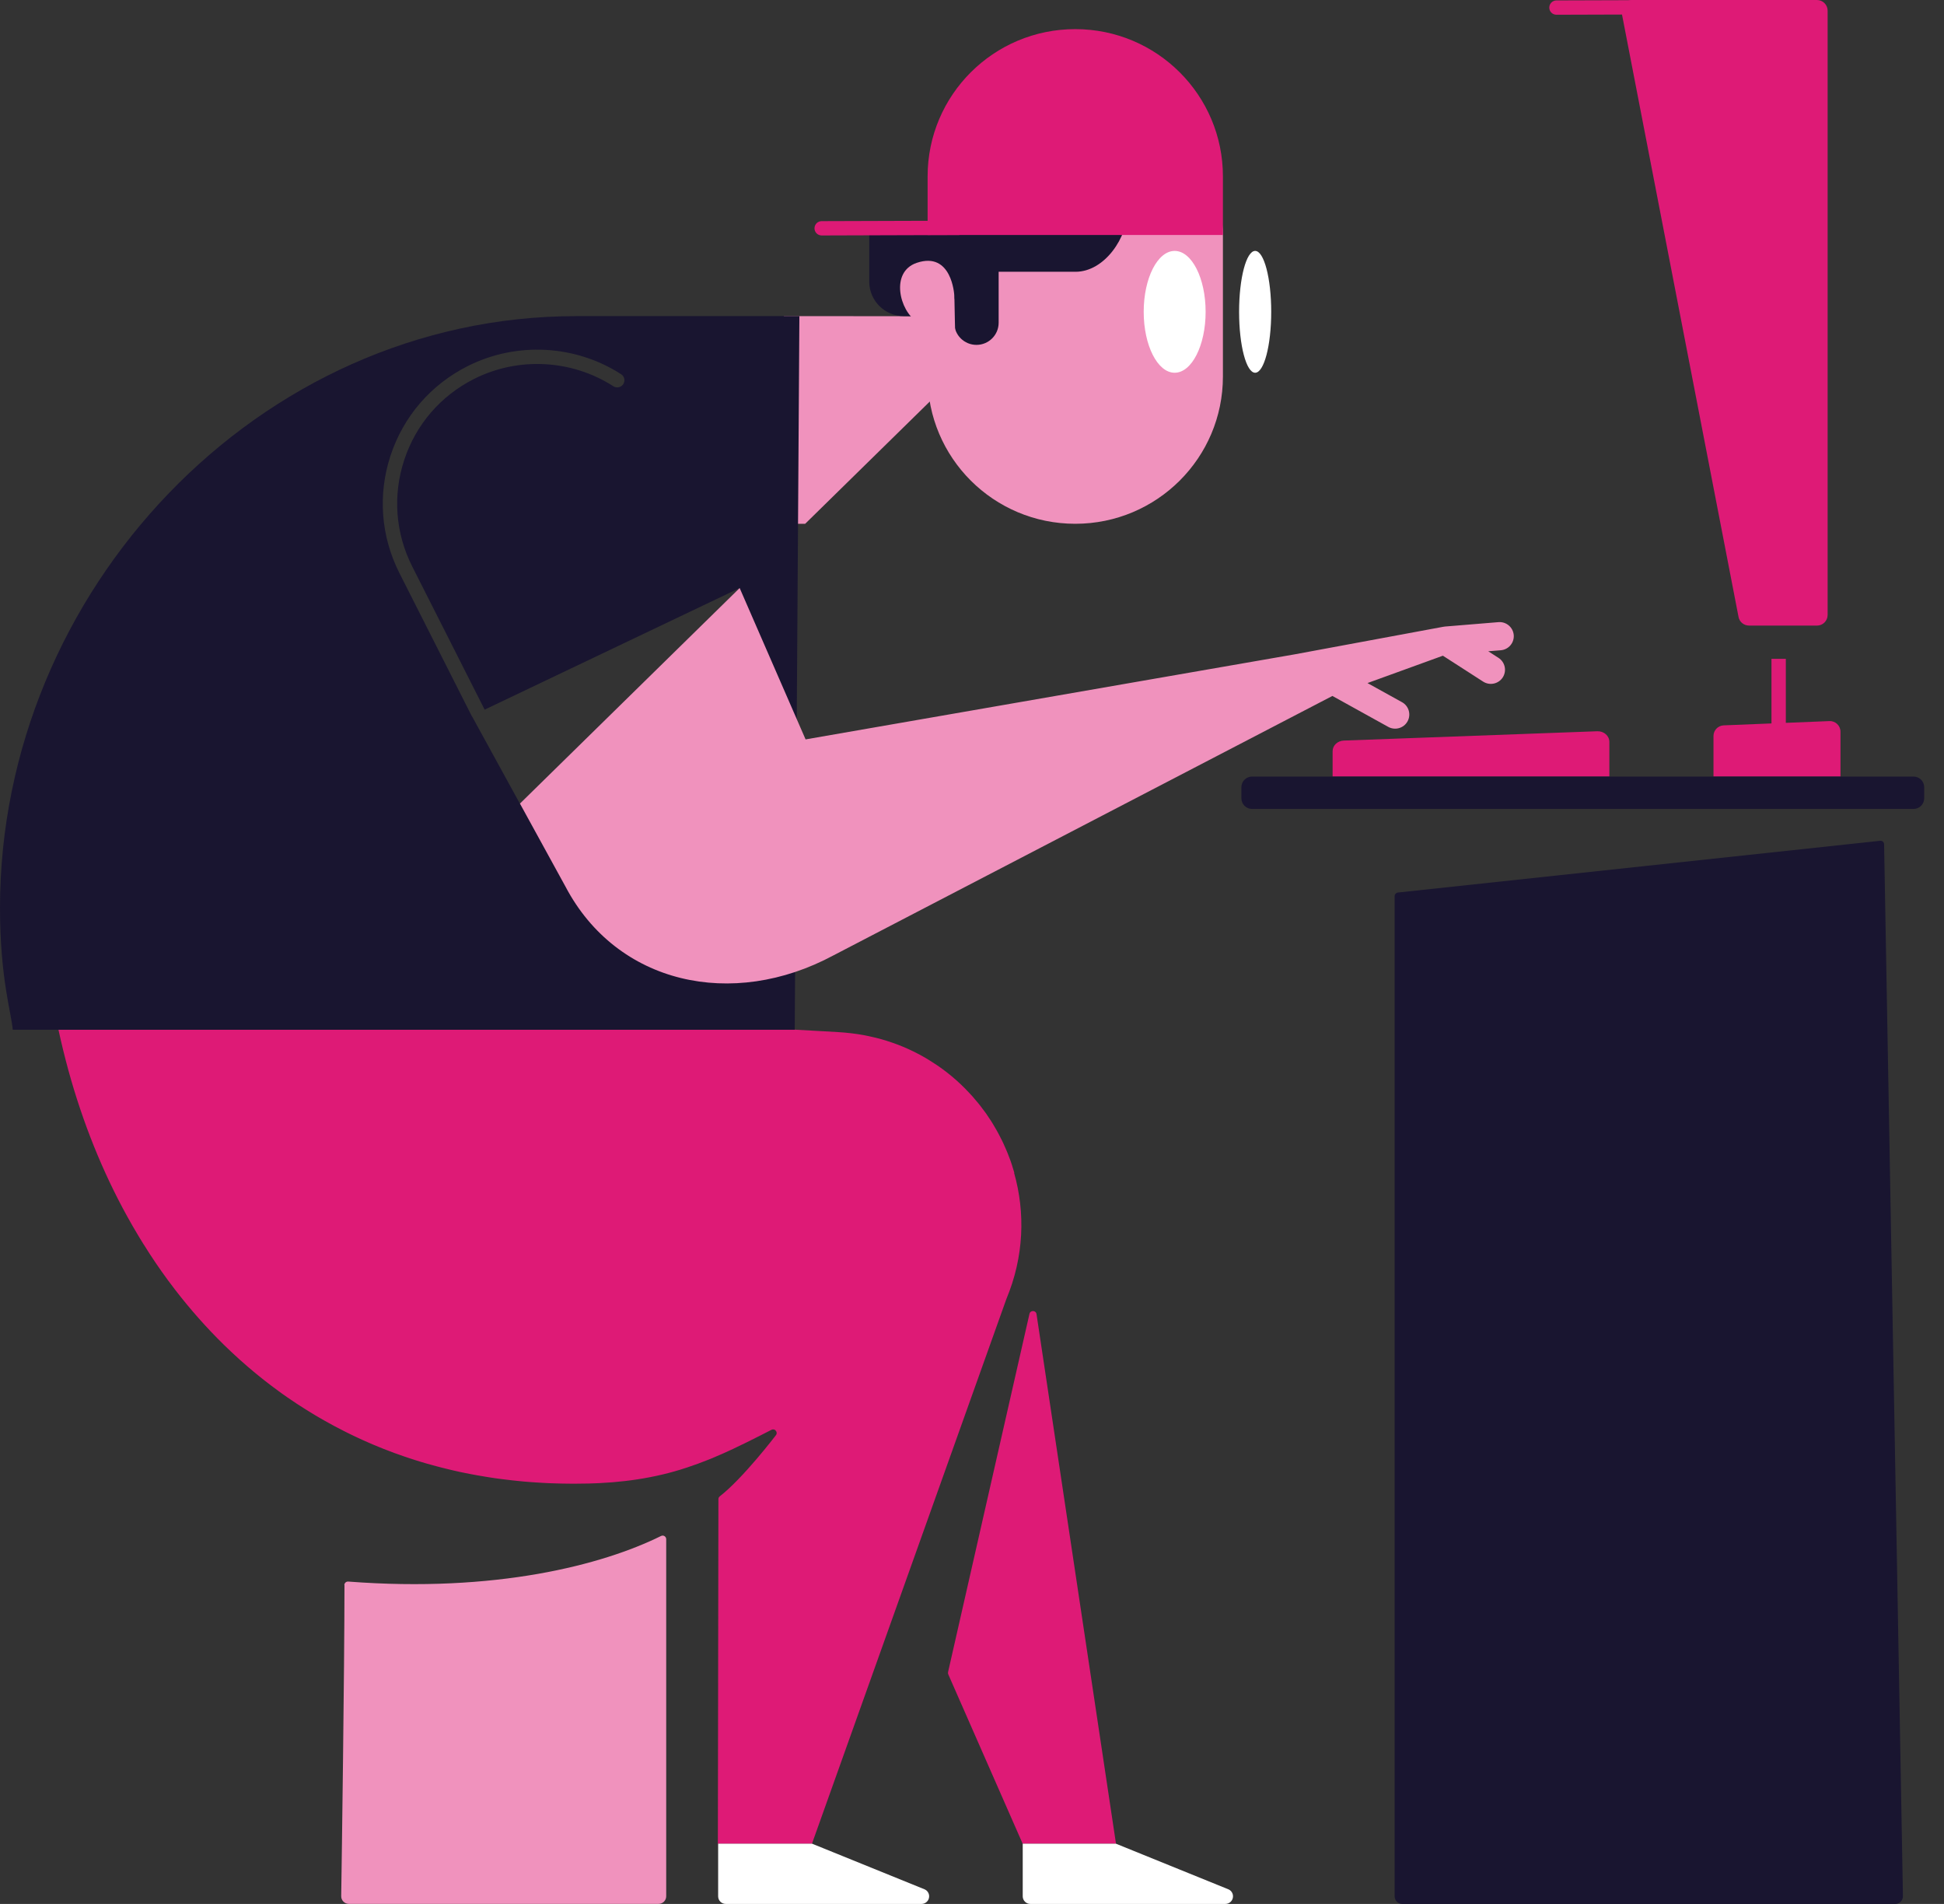 <svg width="96" height="94" viewBox="0 0 96 94" fill="none" xmlns="http://www.w3.org/2000/svg">
<rect x="0" y="0" width="96" height="94" fill="#333333" stroke="none"/>
<path d="M49.316 15.613L38.711 15.608V25.861H39.761L48.681 17.112L49.316 15.613Z" fill="#F092BD"/>
<path d="M53.099 8.425C57.127 8.425 60.391 7.653 60.391 11.67V18.589C60.391 22.606 57.127 25.86 53.099 25.86C49.071 25.86 45.808 22.606 45.808 18.589V11.039C45.808 7.022 49.071 8.425 53.099 8.425Z" fill="#F092BD"/>
<path d="M42.926 11.27V13.904C42.926 14.845 43.691 15.608 44.635 15.608L45.805 15.616L47.123 14.756V15.934C47.123 16.538 47.614 17.027 48.22 17.027C48.826 17.027 49.316 16.538 49.316 15.934V13.418H53.112C54.539 13.418 55.696 11.735 55.696 10.31C55.696 10.31 47.044 11.268 42.929 11.268L42.926 11.27Z" fill="#191530"/>
<path d="M53.099 1.438C49.071 1.438 45.808 4.693 45.808 8.71V11.601H60.391V8.71C60.391 4.693 57.127 1.438 53.099 1.438V1.438Z" fill="#DE1A76"/>
<path d="M47.123 14.559C47.123 14.559 47.005 12.393 45.273 12.976C43.939 13.426 44.435 15.358 45.273 15.871C46.111 16.386 47.166 16.32 47.166 16.32L47.123 14.556V14.559Z" fill="#F092BD"/>
<path d="M58.008 18.403C58.852 18.403 59.537 17.056 59.537 15.395C59.537 13.734 58.852 12.388 58.008 12.388C57.163 12.388 56.479 13.734 56.479 15.395C56.479 17.056 57.163 18.403 58.008 18.403Z" fill="white"/>
<path d="M61.983 18.403C62.421 18.403 62.776 17.056 62.776 15.395C62.776 13.734 62.421 12.388 61.983 12.388C61.545 12.388 61.19 13.734 61.19 15.395C61.19 17.056 61.545 18.403 61.983 18.403Z" fill="white"/>
<path d="M40.575 11.625C40.38 11.625 40.222 11.467 40.222 11.273C40.222 11.078 40.38 10.918 40.575 10.918L47.342 10.897C47.537 10.897 47.695 11.055 47.695 11.249C47.695 11.444 47.537 11.604 47.342 11.604L40.575 11.625Z" fill="#DE1A76"/>
<path d="M50.838 64.866L46.818 82.553C46.81 82.59 46.812 82.63 46.828 82.664L50.503 91.029H55.111L51.186 64.879C51.157 64.685 50.88 64.677 50.838 64.866V64.866Z" fill="#DE1A76"/>
<path d="M50.089 57.897C50.049 57.758 50.005 57.618 49.96 57.479C49.941 57.421 49.92 57.366 49.902 57.308C49.862 57.195 49.82 57.085 49.775 56.974C49.754 56.922 49.733 56.867 49.709 56.814C49.659 56.693 49.606 56.575 49.551 56.456C49.525 56.404 49.501 56.349 49.475 56.296C49.417 56.18 49.359 56.065 49.298 55.952C49.272 55.904 49.245 55.857 49.219 55.81C49.158 55.702 49.095 55.594 49.032 55.489C49.003 55.442 48.971 55.392 48.942 55.344C48.863 55.221 48.781 55.097 48.694 54.974C48.676 54.947 48.655 54.921 48.634 54.892C48.557 54.79 48.481 54.684 48.402 54.584C48.367 54.542 48.336 54.5 48.301 54.458C48.207 54.343 48.109 54.227 48.009 54.114C47.988 54.09 47.964 54.067 47.943 54.043C47.853 53.946 47.761 53.848 47.669 53.754C47.635 53.72 47.6 53.683 47.563 53.649C47.453 53.541 47.342 53.436 47.229 53.336C47.194 53.304 47.157 53.275 47.123 53.244C47.031 53.162 46.936 53.086 46.841 53.01C46.807 52.983 46.773 52.955 46.738 52.928C46.614 52.834 46.488 52.739 46.359 52.65C46.324 52.626 46.293 52.605 46.258 52.581C46.145 52.505 46.032 52.431 45.916 52.361C45.884 52.342 45.855 52.321 45.824 52.303C45.687 52.221 45.547 52.14 45.404 52.063C45.37 52.045 45.333 52.027 45.296 52.008C45.167 51.94 45.035 51.877 44.904 51.816C44.88 51.806 44.856 51.793 44.83 51.782C44.679 51.714 44.527 51.651 44.371 51.59C44.35 51.582 44.329 51.574 44.308 51.566C44.179 51.519 43.97 51.443 43.839 51.404C43.812 51.396 43.786 51.385 43.76 51.377C43.599 51.327 43.433 51.283 43.267 51.24C43.227 51.23 43.185 51.219 43.145 51.212C42.987 51.175 42.826 51.138 42.666 51.109C42.652 51.109 42.639 51.104 42.626 51.101C42.452 51.07 42.278 51.043 42.101 51.022C42.059 51.017 42.017 51.012 41.972 51.007C41.793 50.986 41.614 50.97 41.429 50.959L40.702 50.917L39.246 50.836H2.886C3.034 51.517 3.198 52.187 3.379 52.849C4.086 55.418 5.056 57.837 6.277 60.047L6.292 60.074C6.374 60.218 6.456 60.363 6.537 60.508C6.545 60.523 6.556 60.539 6.564 60.555C6.643 60.694 6.725 60.831 6.809 60.97C6.82 60.989 6.833 61.01 6.843 61.028C6.925 61.162 7.007 61.296 7.088 61.428C7.102 61.449 7.117 61.472 7.131 61.493C7.212 61.625 7.294 61.754 7.378 61.882C7.394 61.906 7.407 61.927 7.423 61.951C7.508 62.08 7.592 62.206 7.676 62.332C7.692 62.353 7.705 62.377 7.721 62.398C7.808 62.524 7.895 62.65 7.982 62.774C7.998 62.795 8.011 62.816 8.027 62.837C8.117 62.963 8.206 63.087 8.298 63.213C8.312 63.231 8.325 63.247 8.338 63.265C8.433 63.392 8.528 63.518 8.623 63.644C8.631 63.654 8.638 63.665 8.649 63.678C9.395 64.645 10.199 65.555 11.061 66.399L11.069 66.407C11.174 66.509 11.283 66.612 11.388 66.712C11.412 66.733 11.433 66.757 11.457 66.778C11.554 66.87 11.654 66.959 11.752 67.048C11.786 67.08 11.818 67.109 11.852 67.14C11.944 67.224 12.039 67.306 12.134 67.387C12.174 67.422 12.216 67.458 12.255 67.493C12.345 67.571 12.437 67.648 12.529 67.724C12.574 67.761 12.622 67.8 12.666 67.837C12.756 67.911 12.846 67.982 12.935 68.055C12.985 68.095 13.036 68.134 13.086 68.174C13.175 68.242 13.262 68.31 13.352 68.379C13.405 68.418 13.457 68.457 13.51 68.497C13.6 68.563 13.687 68.628 13.776 68.694C13.832 68.733 13.887 68.773 13.942 68.815C14.032 68.878 14.119 68.941 14.209 69.002C14.267 69.041 14.325 69.081 14.383 69.12C14.472 69.18 14.559 69.241 14.649 69.299C14.71 69.338 14.768 69.377 14.828 69.414C14.918 69.472 15.007 69.53 15.097 69.585C15.158 69.625 15.221 69.662 15.284 69.701C15.374 69.756 15.463 69.811 15.556 69.867C15.619 69.903 15.682 69.94 15.748 69.98C15.838 70.032 15.93 70.085 16.022 70.137C16.088 70.174 16.151 70.208 16.217 70.245C16.31 70.295 16.402 70.348 16.494 70.398C16.56 70.432 16.626 70.466 16.692 70.5C16.787 70.55 16.879 70.597 16.974 70.647C17.04 70.679 17.103 70.71 17.169 70.745C17.267 70.792 17.361 70.842 17.459 70.886C17.517 70.913 17.575 70.939 17.633 70.968C17.846 71.068 18.06 71.165 18.276 71.257C18.331 71.281 18.384 71.305 18.44 71.328C18.529 71.365 18.622 71.402 18.711 71.439C18.79 71.47 18.869 71.504 18.948 71.536C19.035 71.57 19.122 71.602 19.212 71.636C19.296 71.667 19.381 71.701 19.465 71.733C19.552 71.765 19.639 71.796 19.726 71.825C19.813 71.857 19.9 71.888 19.987 71.917C20.074 71.946 20.161 71.975 20.248 72.004C20.338 72.033 20.427 72.062 20.517 72.091C20.604 72.117 20.691 72.143 20.78 72.172C20.873 72.201 20.962 72.227 21.055 72.254C21.142 72.28 21.231 72.303 21.321 72.327C21.413 72.353 21.508 72.38 21.6 72.403C21.69 72.427 21.777 72.448 21.866 72.472C21.961 72.495 22.056 72.519 22.154 72.543C22.244 72.564 22.331 72.585 22.42 72.606C22.518 72.627 22.615 72.65 22.713 72.672C22.802 72.69 22.892 72.708 22.982 72.727C23.079 72.748 23.179 72.766 23.279 72.785C23.369 72.803 23.459 72.819 23.548 72.835C23.648 72.853 23.749 72.869 23.852 72.887C23.941 72.903 24.031 72.916 24.123 72.932C24.226 72.948 24.329 72.963 24.431 72.979C24.521 72.992 24.611 73.005 24.703 73.016C24.808 73.029 24.914 73.042 25.022 73.055C25.112 73.066 25.201 73.076 25.291 73.087C25.399 73.1 25.51 73.111 25.618 73.121C25.707 73.129 25.794 73.139 25.884 73.147C25.997 73.158 26.111 73.166 26.224 73.174C26.311 73.179 26.395 73.187 26.482 73.192C26.604 73.2 26.725 73.205 26.846 73.213C26.928 73.218 27.007 73.224 27.089 73.226C27.223 73.231 27.36 73.237 27.497 73.239C27.566 73.239 27.634 73.245 27.703 73.245C27.909 73.25 28.114 73.253 28.322 73.253C28.531 73.253 28.739 73.25 28.942 73.245C28.971 73.245 29.003 73.245 29.032 73.245C29.227 73.239 29.416 73.231 29.601 73.224C29.63 73.224 29.659 73.221 29.685 73.218C29.875 73.208 30.062 73.195 30.244 73.182C30.255 73.182 30.265 73.182 30.276 73.179C30.465 73.163 30.653 73.145 30.832 73.124H30.837C31.733 73.021 32.538 72.861 33.305 72.645C33.5 72.59 33.695 72.53 33.887 72.466C33.898 72.464 33.908 72.459 33.919 72.456C34.101 72.395 34.283 72.332 34.462 72.267C34.478 72.261 34.493 72.254 34.512 72.248C34.686 72.183 34.86 72.117 35.037 72.046C35.058 72.038 35.076 72.03 35.097 72.022C35.269 71.951 35.443 71.878 35.614 71.801L35.675 71.775C35.849 71.699 36.023 71.617 36.199 71.536C36.218 71.525 36.239 71.517 36.257 71.507C36.436 71.423 36.618 71.336 36.803 71.244L36.853 71.22C37.043 71.128 37.235 71.031 37.43 70.931C37.441 70.926 37.451 70.921 37.464 70.915C37.67 70.81 37.881 70.703 38.097 70.592C38.118 70.582 38.137 70.576 38.158 70.574C38.163 70.574 38.171 70.574 38.176 70.574C38.189 70.574 38.203 70.574 38.216 70.576C38.224 70.576 38.229 70.579 38.234 70.582C38.245 70.584 38.255 70.59 38.263 70.595C38.271 70.6 38.276 70.603 38.284 70.608C38.29 70.611 38.292 70.616 38.297 70.621C38.327 70.65 38.347 70.687 38.353 70.729C38.353 70.745 38.353 70.76 38.353 70.776C38.347 70.81 38.334 70.842 38.305 70.873C38.305 70.873 36.692 72.987 35.545 73.876C35.503 73.91 35.477 73.957 35.477 74.012C35.477 75.745 35.45 91.032 35.45 91.032H40.095L49.696 64.138C50.571 62.043 50.637 59.869 50.078 57.902L50.089 57.897Z" fill="#DE1A76"/>
<path d="M28.449 15.608C12.759 15.608 0 29.178 0 44.818C0 48.28 0.556 49.986 0.63 50.838H39.246L39.476 15.605H28.446L28.449 15.608ZM25.673 39.676L23.324 35.393C23.324 35.393 23.306 35.37 23.298 35.356L19.723 28.29C18.806 26.476 18.651 24.415 19.288 22.485C19.926 20.555 21.279 18.989 23.098 18.074C25.504 16.864 28.407 17.017 30.674 18.476C30.837 18.581 30.885 18.799 30.779 18.965C30.674 19.128 30.455 19.175 30.289 19.07C28.233 17.748 25.599 17.608 23.417 18.705C21.766 19.535 20.541 20.955 19.963 22.706C19.386 24.457 19.526 26.326 20.359 27.972L23.933 35.036L36.523 29.034L25.673 39.676V39.676Z" fill="#191530"/>
<path d="M35.461 91.027H40.106L45.65 93.275C45.792 93.332 45.884 93.469 45.884 93.624C45.884 93.832 45.715 94 45.507 94H35.84C35.632 94 35.464 93.832 35.464 93.624V91.029L35.461 91.027Z" fill="white"/>
<path d="M50.503 91.027H55.111L60.654 93.275C60.797 93.332 60.889 93.469 60.889 93.624C60.889 93.832 60.72 94 60.512 94H50.882C50.674 94 50.505 93.832 50.505 93.624V91.029L50.503 91.027Z" fill="white"/>
<path d="M74.753 31.355C74.721 30.971 74.384 30.685 73.999 30.716L71.347 30.934C71.331 30.934 71.318 30.94 71.305 30.942C71.289 30.942 71.273 30.942 71.257 30.948L63.929 32.307L39.782 36.505L36.526 29.031L25.676 39.673L27.93 43.782C30.468 48.593 36.163 49.855 41.163 47.166L65.798 34.36L68.555 35.887C68.893 36.074 69.32 35.953 69.507 35.617C69.694 35.28 69.573 34.854 69.235 34.668L67.53 33.724L71.254 32.373L73.242 33.653C73.566 33.861 73.999 33.769 74.21 33.445C74.418 33.122 74.326 32.691 74.001 32.48L73.493 32.154L74.112 32.104C74.497 32.073 74.784 31.736 74.753 31.352V31.355Z" fill="#F092BD"/>
<path d="M86.37 30.887H89.726C90.016 30.887 90.253 30.653 90.253 30.361V0.526C90.253 0.237 90.018 0 89.726 0H80.597C80.267 0 80.02 0.297 80.08 0.62L85.853 30.456C85.898 30.706 86.117 30.885 86.37 30.885V30.887Z" fill="#DE1A76"/>
<path d="M90.342 35.601L88.189 35.688V32.528H87.48V35.717L85.123 35.812C84.841 35.822 84.617 36.053 84.617 36.335V38.34H90.888V36.124C90.888 35.827 90.64 35.588 90.34 35.601H90.342Z" fill="#DE1A76"/>
<path d="M65.808 37.086V38.34H79.474V36.626C79.474 36.329 79.202 36.09 78.878 36.103L66.359 36.563C66.051 36.574 65.808 36.805 65.808 37.086V37.086Z" fill="#DE1A76"/>
<path d="M76.862 0.728C76.666 0.728 76.508 0.57 76.508 0.376C76.508 0.181 76.666 0.021 76.862 0.021L83.629 0C83.823 0 83.982 0.158 83.982 0.352C83.982 0.547 83.823 0.707 83.629 0.707L76.862 0.728Z" fill="#DE1A76"/>
<path d="M69.029 44.066L92.847 41.511C92.949 41.5 93.042 41.579 93.042 41.684L93.972 93.616C93.975 93.826 93.806 94 93.595 94H69.248C69.04 94 68.871 93.832 68.871 93.624V44.242C68.871 44.153 68.94 44.077 69.029 44.066V44.066Z" fill="#191530"/>
<path d="M17.011 78.258C17.008 82.582 16.879 91.65 16.85 93.616C16.847 93.826 17.016 93.997 17.227 93.997H32.522C32.73 93.997 32.899 93.829 32.899 93.621V75.992C32.899 75.86 32.761 75.773 32.643 75.834C29.748 77.267 24.468 78.642 17.198 78.084C17.095 78.076 17.005 78.155 17.005 78.258H17.011Z" fill="#F092BD"/>
<path d="M94.495 38.34H61.83C61.539 38.34 61.303 38.576 61.303 38.866V39.413C61.303 39.703 61.539 39.939 61.83 39.939H94.495C94.786 39.939 95.022 39.703 95.022 39.413V38.866C95.022 38.576 94.786 38.34 94.495 38.34Z" fill="#191530"/>
</svg>
